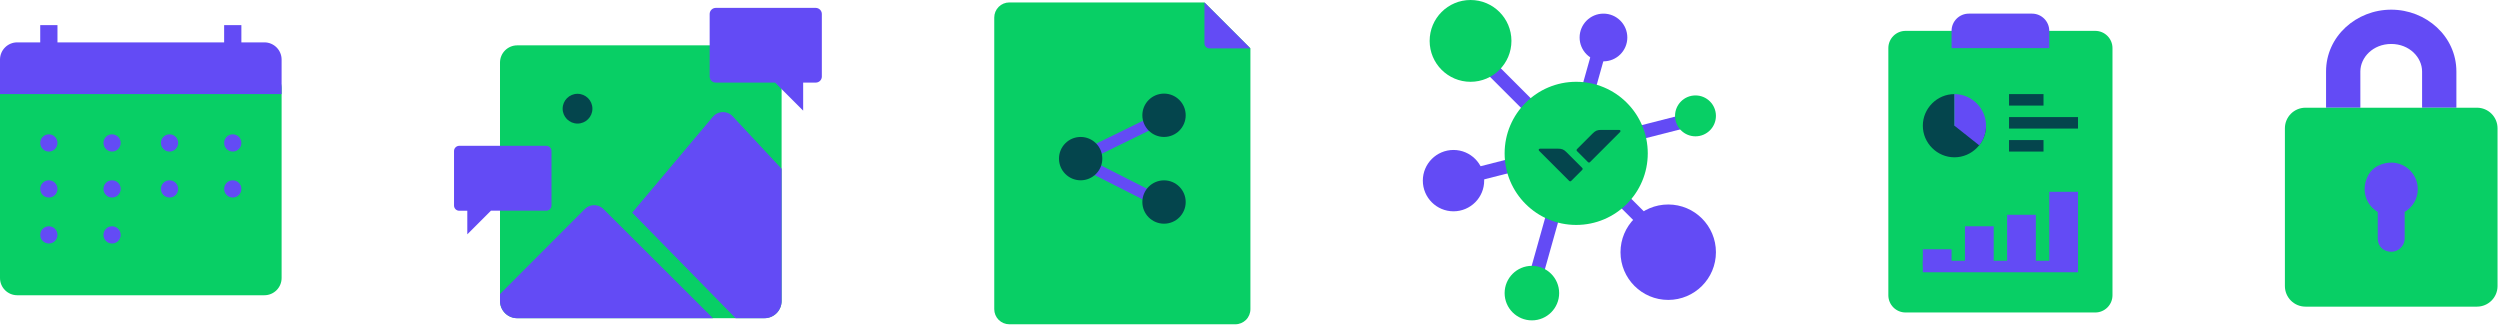 <?xml version="1.0" encoding="UTF-8"?> <svg xmlns="http://www.w3.org/2000/svg" width="435" height="57" viewBox="0 0 435 57" fill="none"> <path d="M0 48.372V15.372C0 13.715 1.343 12.372 3 12.372H46C47.657 12.372 49 13.715 49 15.372V48.372C49 50.029 47.657 51.372 46 51.372H3C1.343 51.372 0 50.029 0 48.372Z" fill="#08CF65"></path> <path d="M46 7.372H3C1.343 7.372 0 8.715 0 10.372V16.372H49V10.372C49 8.715 47.657 7.372 46 7.372Z" fill="#634BF5"></path> <path d="M8.5 26.372C9.328 26.372 10 25.701 10 24.872C10 24.044 9.328 23.372 8.5 23.372C7.672 23.372 7 24.044 7 24.872C7 25.701 7.672 26.372 8.5 26.372Z" fill="#634BF5"></path> <path d="M29.5 26.372C30.328 26.372 31 25.701 31 24.872C31 24.044 30.328 23.372 29.5 23.372C28.672 23.372 28 24.044 28 24.872C28 25.701 28.672 26.372 29.5 26.372Z" fill="#634BF5"></path> <path d="M40.5 26.372C41.328 26.372 42 25.701 42 24.872C42 24.044 41.328 23.372 40.5 23.372C39.672 23.372 39 24.044 39 24.872C39 25.701 39.672 26.372 40.5 26.372Z" fill="#634BF5"></path> <path d="M8.5 34.372C9.328 34.372 10 33.7 10 32.872C10 32.044 9.328 31.372 8.5 31.372C7.672 31.372 7 32.044 7 32.872C7 33.7 7.672 34.372 8.5 34.372Z" fill="#634BF5"></path> <path d="M29.5 34.372C30.328 34.372 31 33.7 31 32.872C31 32.044 30.328 31.372 29.5 31.372C28.672 31.372 28 32.044 28 32.872C28 33.7 28.672 34.372 29.5 34.372Z" fill="#634BF5"></path> <path d="M40.5 34.372C41.328 34.372 42 33.7 42 32.872C42 32.044 41.328 31.372 40.5 31.372C39.672 31.372 39 32.044 39 32.872C39 33.7 39.672 34.372 40.5 34.372Z" fill="#634BF5"></path> <path d="M8.5 42.372C9.328 42.372 10 41.7 10 40.872C10 40.044 9.328 39.372 8.5 39.372C7.672 39.372 7 40.044 7 40.872C7 41.7 7.672 42.372 8.5 42.372Z" fill="#634BF5"></path> <path d="M19.5 26.372C20.328 26.372 21 25.701 21 24.872C21 24.044 20.328 23.372 19.5 23.372C18.672 23.372 18 24.044 18 24.872C18 25.701 18.672 26.372 19.5 26.372Z" fill="#634BF5"></path> <path d="M19.5 34.372C20.328 34.372 21 33.7 21 32.872C21 32.044 20.328 31.372 19.5 31.372C18.672 31.372 18 32.044 18 32.872C18 33.7 18.672 34.372 19.5 34.372Z" fill="#634BF5"></path> <path d="M19.5 42.372C20.328 42.372 21 41.7 21 40.872C21 40.044 20.328 39.372 19.5 39.372C18.672 39.372 18 40.044 18 40.872C18 41.7 18.672 42.372 19.5 42.372Z" fill="#634BF5"></path> <path fill-rule="evenodd" clip-rule="evenodd" d="M10 4.372V11.372H7V4.372H10Z" fill="#634BF5"></path> <path fill-rule="evenodd" clip-rule="evenodd" d="M42 4.372V11.372H39V4.372H42Z" fill="#634BF5"></path> <path d="M133 7.892H90C88.343 7.892 87 9.235 87 10.892V52.362C87 54.019 88.343 55.362 90 55.362H133C134.657 55.362 136 54.019 136 52.362V10.892C136 9.235 134.657 7.892 133 7.892Z" fill="#08CF65"></path> <path d="M124.06 55.372L105 36.372C104.788 36.158 104.536 35.988 104.258 35.872C103.98 35.756 103.681 35.696 103.38 35.696C103.079 35.696 102.78 35.756 102.502 35.872C102.224 35.988 101.972 36.158 101.76 36.372L87 51.162V52.372C87 53.168 87.316 53.931 87.879 54.493C88.441 55.056 89.204 55.372 90 55.372H124.06Z" fill="#634BF5"></path> <path d="M124.06 20.292L110 37.002L128 55.372H133C133.796 55.372 134.559 55.056 135.121 54.493C135.684 53.931 136 53.168 136 52.372V29.372L127.49 20.242C127.272 20.002 127.005 19.812 126.707 19.683C126.41 19.554 126.088 19.49 125.764 19.494C125.439 19.499 125.12 19.573 124.826 19.71C124.532 19.848 124.271 20.046 124.06 20.292Z" fill="#634BF5"></path> <path d="M100.49 21.502C101.921 21.502 103.08 20.343 103.08 18.912C103.08 17.482 101.921 16.322 100.49 16.322C99.06 16.322 97.9 17.482 97.9 18.912C97.9 20.343 99.06 21.502 100.49 21.502Z" fill="#04454D"></path> <path d="M141.94 1.372H124.55C124.268 1.372 123.998 1.483 123.797 1.682C123.597 1.88 123.483 2.15 123.48 2.432V13.372C123.496 13.644 123.616 13.9 123.815 14.087C124.014 14.273 124.278 14.375 124.55 14.372H134.87L139.75 19.252V14.372H141.94C142.211 14.373 142.472 14.269 142.67 14.083C142.867 13.897 142.985 13.643 143 13.372V2.432C142.998 2.152 142.885 1.884 142.687 1.685C142.489 1.487 142.221 1.375 141.94 1.372Z" fill="#634BF5"></path> <path d="M95.05 25.372H79.91C79.669 25.372 79.437 25.468 79.266 25.639C79.096 25.809 79 26.041 79 26.282V35.762C79 36.003 79.096 36.235 79.266 36.406C79.437 36.576 79.669 36.672 79.91 36.672H81.31V40.772L85.42 36.662H95.05C95.291 36.662 95.523 36.566 95.694 36.396C95.864 36.225 95.96 35.993 95.96 35.752V26.272C95.957 26.032 95.86 25.804 95.69 25.635C95.52 25.467 95.29 25.372 95.05 25.372Z" fill="#634BF5"></path> <path d="M214.947 56.424H175.625C174.929 56.424 174.261 56.147 173.769 55.655C173.277 55.163 173 54.495 173 53.799V3.049C173 2.353 173.277 1.685 173.769 1.193C174.261 0.7 174.929 0.424 175.625 0.424H209.575L217.572 8.421V53.799C217.572 54.495 217.296 55.163 216.804 55.655C216.311 56.147 215.644 56.424 214.947 56.424Z" fill="#08CF65"></path> <path d="M217.573 8.421H210.45C210.218 8.421 209.995 8.329 209.831 8.165C209.667 8.001 209.575 7.778 209.575 7.546V0.424L217.573 8.421Z" fill="#634BF5"></path> <path fill-rule="evenodd" clip-rule="evenodd" d="M189.593 27.783L202.944 21.246L202.065 19.45L186.91 26.87C186.569 27.037 186.352 27.382 186.35 27.761C186.347 28.14 186.559 28.489 186.898 28.66L202.053 36.334L202.956 34.549L189.593 27.783Z" fill="#634BF5"></path> <path d="M188.033 31.373C190.116 31.373 191.804 29.684 191.804 27.601C191.804 25.518 190.116 23.83 188.033 23.83C185.95 23.83 184.262 25.518 184.262 27.601C184.262 29.684 185.95 31.373 188.033 31.373Z" fill="#04454D"></path> <path d="M202.54 23.83C204.623 23.83 206.311 22.142 206.311 20.059C206.311 17.976 204.623 16.288 202.54 16.288C200.457 16.288 198.769 17.976 198.769 20.059C198.769 22.142 200.457 23.83 202.54 23.83Z" fill="#04454D"></path> <path d="M202.54 38.924C204.623 38.924 206.311 37.235 206.311 35.153C206.311 33.07 204.623 31.381 202.54 31.381C200.457 31.381 198.769 33.07 198.769 35.153C198.769 37.235 200.457 38.924 202.54 38.924Z" fill="#04454D"></path> <path fill-rule="evenodd" clip-rule="evenodd" d="M279.552 8.623L268.541 47.802L266.258 47.16L277.268 7.981L279.552 8.623Z" fill="#634BF5"></path> <path fill-rule="evenodd" clip-rule="evenodd" d="M255.044 29.579L295.807 19.186L296.393 21.484L255.63 31.877L255.044 29.579Z" fill="#634BF5"></path> <path fill-rule="evenodd" clip-rule="evenodd" d="M259.086 9.835L291.702 42.452L290.024 44.129L257.408 11.513L259.086 9.835Z" fill="#634BF5"></path> <path d="M255.874 14.233C259.804 14.233 262.99 11.046 262.99 7.116C262.99 3.186 259.804 0 255.874 0C251.944 0 248.758 3.186 248.758 7.116C248.758 11.046 251.944 14.233 255.874 14.233Z" fill="#08CF65"></path> <path d="M290.27 52.186C294.855 52.186 298.572 48.469 298.572 43.884C298.572 39.298 294.855 35.581 290.27 35.581C285.685 35.581 281.968 39.298 281.968 43.884C281.968 48.469 285.685 52.186 290.27 52.186Z" fill="#634BF5"></path> <path d="M266.549 55.744C269.169 55.744 271.293 53.62 271.293 51C271.293 48.38 269.169 46.256 266.549 46.256C263.929 46.256 261.805 48.38 261.805 51C261.805 53.62 263.929 55.744 266.549 55.744Z" fill="#08CF65"></path> <path d="M295.014 23.721C296.979 23.721 298.572 22.128 298.572 20.163C298.572 18.198 296.979 16.605 295.014 16.605C293.049 16.605 291.456 18.198 291.456 20.163C291.456 22.128 293.049 23.721 295.014 23.721Z" fill="#08CF65"></path> <path d="M279.003 10.674C281.295 10.674 283.154 8.816 283.154 6.523C283.154 4.231 281.295 2.372 279.003 2.372C276.71 2.372 274.852 4.231 274.852 6.523C274.852 8.816 276.71 10.674 279.003 10.674Z" fill="#634BF5"></path> <path d="M252.909 36.768C255.857 36.768 258.247 34.378 258.247 31.43C258.247 28.483 255.857 26.093 252.909 26.093C249.962 26.093 247.572 28.483 247.572 31.43C247.572 34.378 249.962 36.768 252.909 36.768Z" fill="#634BF5"></path> <path d="M274.258 39.139C281.136 39.139 286.712 33.564 286.712 26.686C286.712 19.808 281.136 14.232 274.258 14.232C267.38 14.232 261.805 19.808 261.805 26.686C261.805 33.564 267.38 39.139 274.258 39.139Z" fill="#08CF65"></path> <path d="M271.078 25.869C271.764 25.869 272.089 25.996 272.586 26.494L275.264 29.172C275.342 29.25 275.36 29.286 275.373 29.331C275.378 29.35 275.381 29.369 275.381 29.388C275.381 29.407 275.379 29.426 275.373 29.445C275.36 29.49 275.343 29.524 275.264 29.604L273.433 31.435C273.354 31.513 273.319 31.531 273.274 31.544C273.255 31.549 273.236 31.552 273.217 31.552C273.198 31.552 273.179 31.55 273.16 31.544C273.115 31.531 273.08 31.514 273.001 31.435L267.818 26.252C267.665 26.099 267.721 25.871 267.976 25.871H271.078V25.869Z" fill="#04454D"></path> <path d="M278.624 22.602C277.939 22.602 277.614 22.73 277.117 23.228L274.439 25.906C274.36 25.984 274.343 26.02 274.33 26.065C274.325 26.084 274.321 26.103 274.321 26.122C274.321 26.14 274.324 26.16 274.33 26.178C274.343 26.224 274.359 26.258 274.439 26.337L276.27 28.169C276.348 28.247 276.384 28.265 276.429 28.278C276.448 28.282 276.467 28.286 276.486 28.286C276.505 28.286 276.524 28.284 276.543 28.278C276.588 28.265 276.622 28.248 276.702 28.169L281.885 22.986C282.038 22.833 281.982 22.605 281.727 22.605H278.624V22.602Z" fill="#04454D"></path> <path d="M364.572 54.372H331.572C329.915 54.372 328.572 53.029 328.572 51.372V8.372C328.572 6.715 329.915 5.372 331.572 5.372H364.572C366.229 5.372 367.572 6.715 367.572 8.372V51.372C367.572 53.029 366.228 54.372 364.572 54.372Z" fill="#08CF65"></path> <path d="M340.072 21.872H345.572C345.572 24.889 343.089 27.372 340.072 27.372C337.055 27.372 334.572 24.889 334.572 21.872C334.572 18.855 337.055 16.372 340.072 16.372V21.872Z" fill="#04454D"></path> <path d="M340.072 21.872L340.07 16.372C340.071 16.372 340.072 16.372 340.072 16.372C343.089 16.372 345.572 18.855 345.572 21.872C345.572 23.111 345.153 24.315 344.384 25.286L340.072 21.872Z" fill="#634BF5"></path> <path d="M356.572 8.372H339.572V5.372C339.572 3.715 340.915 2.372 342.572 2.372H353.572C355.229 2.372 356.572 3.715 356.572 5.372V8.372Z" fill="#634BF5"></path> <path fill-rule="evenodd" clip-rule="evenodd" d="M355.572 18.372H349.572V16.372H355.572V18.372Z" fill="#04454D"></path> <path fill-rule="evenodd" clip-rule="evenodd" d="M355.572 26.372H349.572V24.372H355.572V26.372Z" fill="#04454D"></path> <path fill-rule="evenodd" clip-rule="evenodd" d="M361.572 22.372H349.572V20.372H361.572V22.372Z" fill="#04454D"></path> <path fill-rule="evenodd" clip-rule="evenodd" d="M361.572 47.372H334.572V45.372H361.572V47.372Z" fill="#634BF5"></path> <path fill-rule="evenodd" clip-rule="evenodd" d="M339.572 43.372V46.372H334.572V43.372H339.572Z" fill="#634BF5"></path> <path fill-rule="evenodd" clip-rule="evenodd" d="M354.238 37.372V46.372H349.238V37.372H354.238Z" fill="#634BF5"></path> <path fill-rule="evenodd" clip-rule="evenodd" d="M346.905 39.372V46.372H341.905V39.372H346.905Z" fill="#634BF5"></path> <path fill-rule="evenodd" clip-rule="evenodd" d="M361.572 33.372V46.372H356.572V33.372H361.572Z" fill="#634BF5"></path> <path fill-rule="evenodd" clip-rule="evenodd" d="M416.072 7.65C412.9 7.65 410.701 9.994 410.701 12.441V18.741H404.733V12.441C404.733 6.301 410.016 1.682 416.072 1.682C422.128 1.682 427.411 6.3 427.411 12.441V18.741H421.443V12.441C421.443 9.993 419.244 7.65 416.072 7.65Z" fill="#634BF5"></path> <path d="M430.992 53.355H401.153C399.175 53.355 397.572 51.752 397.572 49.774V22.322C397.572 20.345 399.175 18.742 401.153 18.742H430.992C432.969 18.742 434.572 20.345 434.572 22.322V49.774C434.572 51.752 432.968 53.355 430.992 53.355Z" fill="#08CF65"></path> <path d="M420.696 32.915C420.696 29.63 417.273 27.146 413.8 28.834C413.019 29.214 412.373 29.86 411.994 30.64C410.736 33.229 411.785 35.731 413.728 36.881V41.522C413.728 42.338 414.143 43.134 414.87 43.504C416.646 44.409 418.414 43.141 418.414 41.462V36.88C419.774 36.077 420.696 34.61 420.696 32.915Z" fill="#634BF5"></path> </svg> 